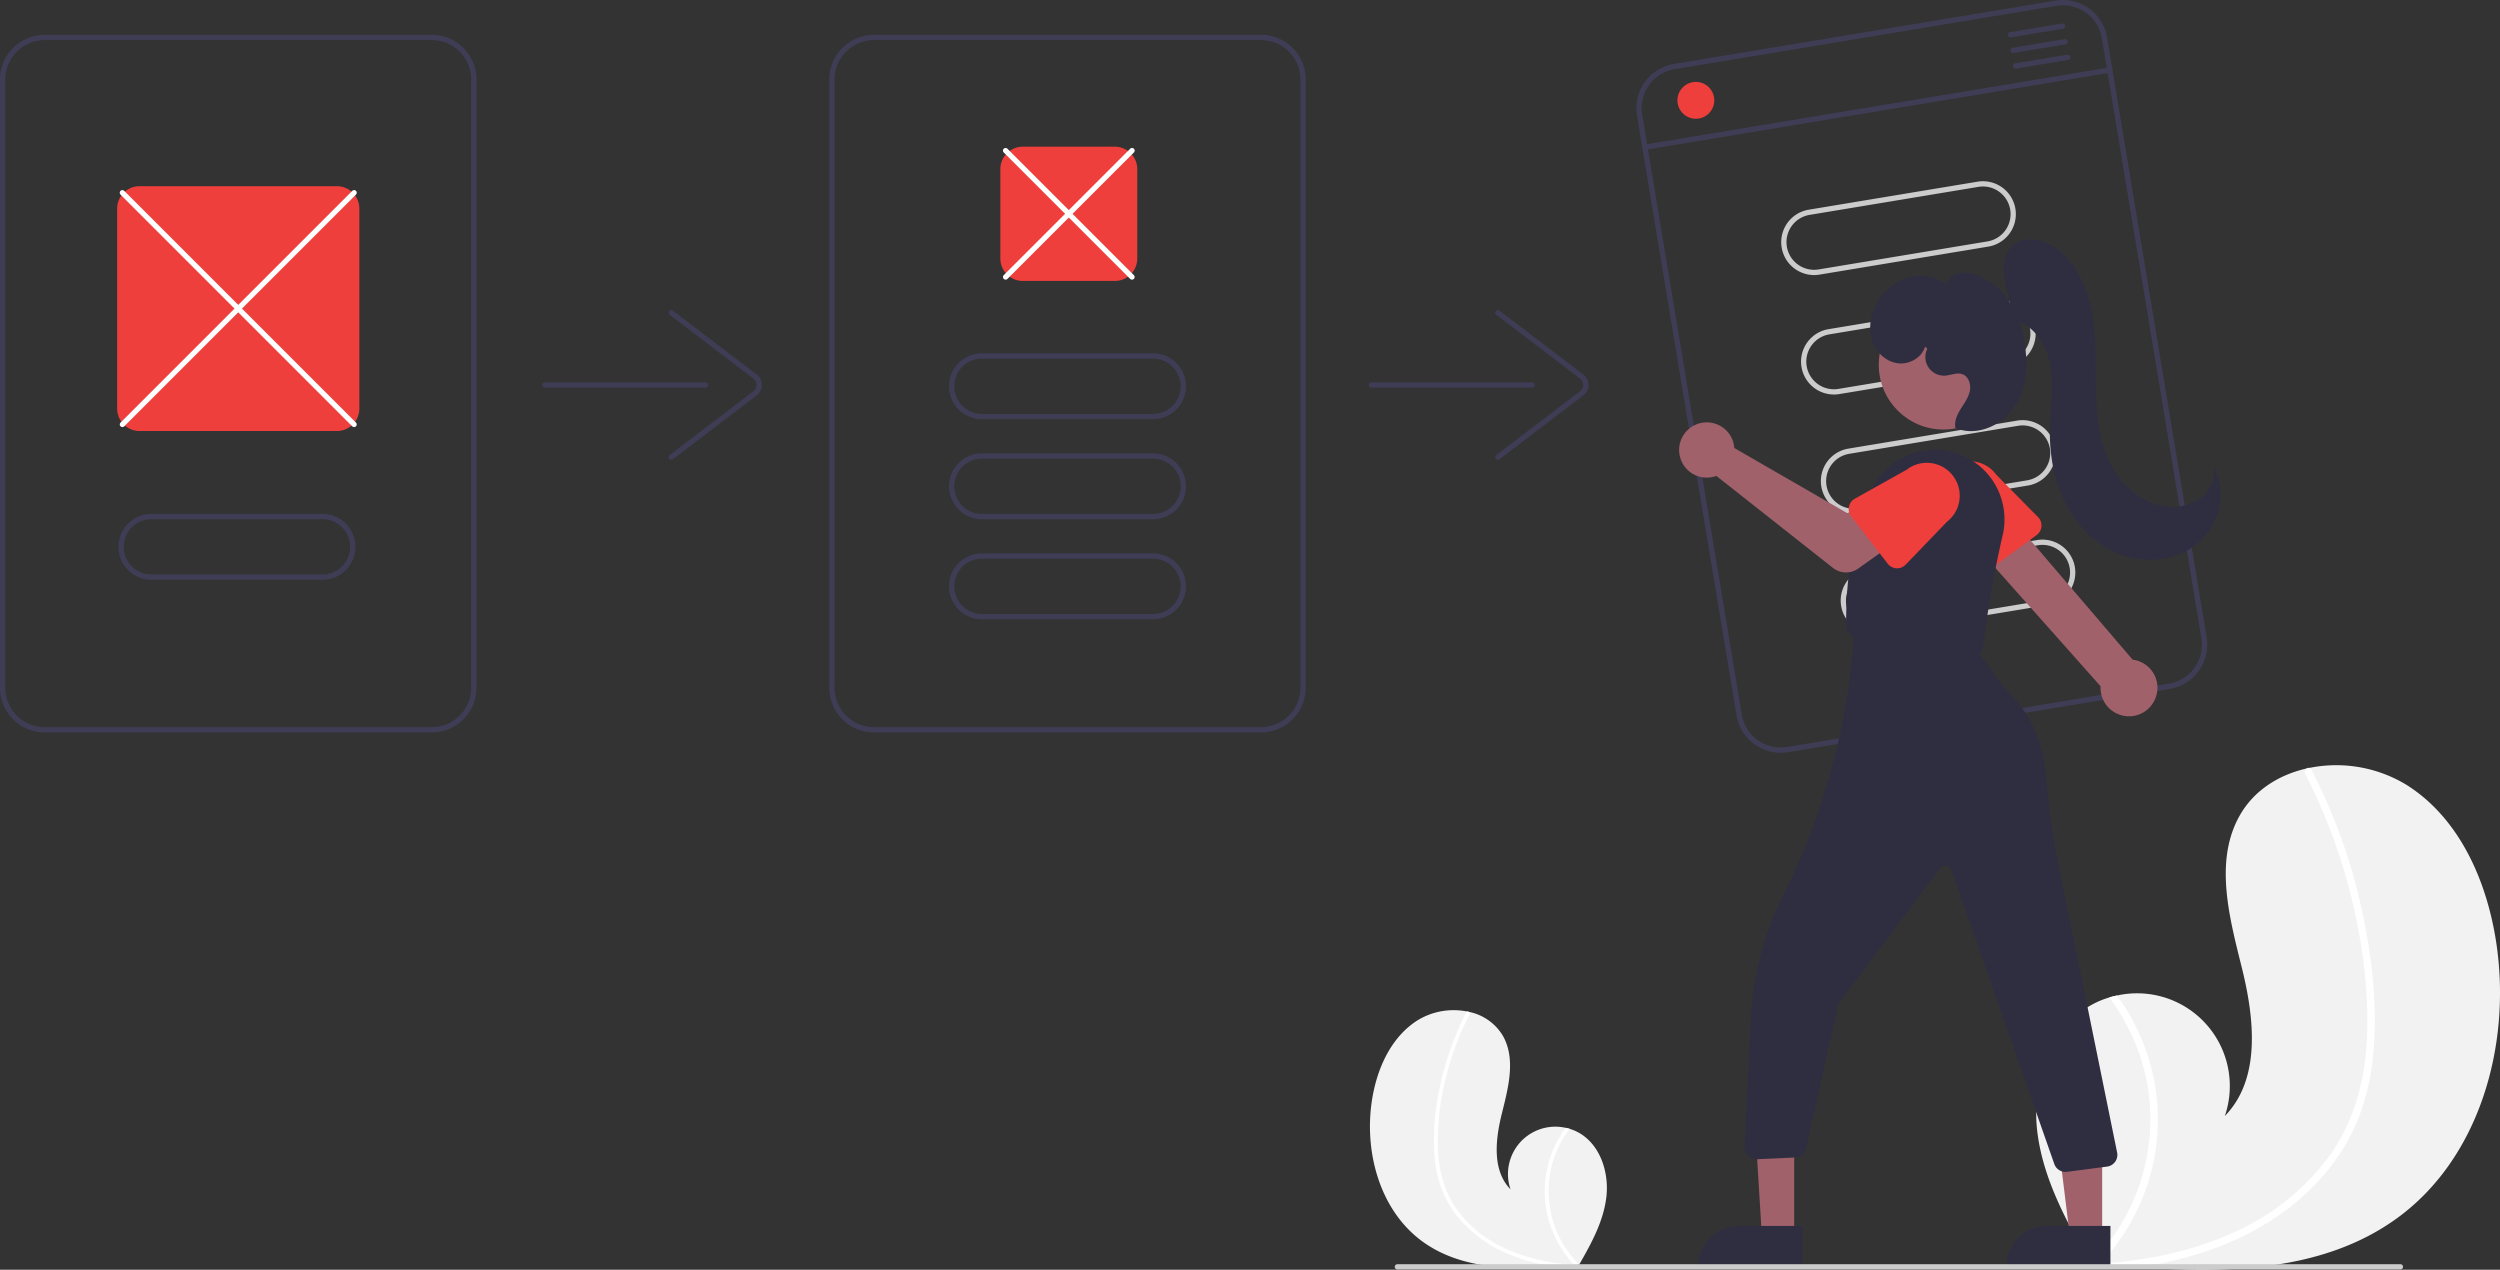 <svg id="a3114df7-b6e7-4378-8d7a-972bbe08a3fa" data-name="Layer 1" xmlns="http://www.w3.org/2000/svg" width="949.651" height="482.323" viewBox="0 0 949.651 482.323"><rect x="0" y="0" width="949.651" height="482.323" fill="#333333" stroke="none"/><path d="M1035.498 671.742c-27.641 19.913-63.463 20.913-98.088 18.466-4.835-.341-9.636-.741-14.392-1.173-.029-.007-.066-.005-.096-.012-.229-.022-.458-.044-.676-.056-.982-.092-1.964-.184-2.936-.276l.23.438.721 1.36c-.259-.455-.518-.901-.777-1.356-.076-.137-.162-.273-.237-.409-8.97-15.609-17.866-31.792-20.136-49.615-2.346-18.5 4.247-39.449 20.529-48.542a32.856 32.856.0 016.742-2.824c.974-.296 1.961-.536 2.959-.748a35.217 35.217.0 0140.955 45.781c13.805-14.155 11.229-37.119 6.468-56.311-4.771-19.191-10.547-40.546-.843-57.784 5.394-9.595 14.88-15.547 25.526-17.946.327-.07.653-.141.98-.202a51.397 51.397.0 0136.926 6.47c20.356 12.827 30.811 37.148 34.204 60.973C1079.023 606.314 1066.924 649.1 1035.498 671.742z" transform="translate(-125.174 -208.839)" fill="#f2f2f2"/><path d="M1026.573 610.285a87.371 87.371.0 01-6.03 24.621 75.866 75.866.0 01-11.779 19.24c-9.935 11.951-23.071 20.936-37.337 26.922a139.897 139.897.0 01-34.017 9.14c-4.835-.341-9.636-.741-14.392-1.173-.029-.007-.066-.005-.096-.012-.229-.022-.458-.044-.676-.056-.982-.092-1.964-.184-2.936-.276l.23.438.721 1.36c-.259-.455-.518-.901-.777-1.356-.076-.137-.162-.273-.237-.409A77.332 77.332.0 00940.919 621.075a77.995 77.995.0 00-14.537-33.333c.974-.296 1.961-.536 2.959-.748a80.865 80.865.0 017.376 12.217 79.236 79.236.0 016.836 49.293 81.01 81.01.0 01-20.525 40.407c.923-.065 1.856-.14 2.768-.224 17.284-1.464 34.532-5.18 50.209-12.791a90.428 90.428.0 0033.876-27.796c9.494-13.094 13.678-28.844 14.397-44.852.762-17.138-1.462-34.577-5.373-51.243a215.082 215.082.0 00-18.073-49.23 1.546 1.546.0 01.614-2.041 1.315 1.315.0 01.98-.202 1.145 1.145.0 01.756.648c.988 1.929 1.958 3.858 2.891 5.81a217.523 217.523.0 0117.028 51.075C1026.537 575.106 1028.371 592.932 1026.573 610.285z" transform="translate(-125.174 -208.839)" fill="#fff"/><path d="M665.656 680.541c14.12 10.172 32.418 10.683 50.105 9.433 2.47-.174 4.922-.379 7.352-.599.015-.004.034-.002.049-.006.117-.011.234-.022.345-.029.501-.047 1.003-.094 1.5-.141l-.117.224-.368.695c.132-.233.265-.46.397-.693.039-.07.083-.139.121-.209 4.582-7.973 9.126-16.24 10.286-25.345 1.198-9.45-2.169-20.151-10.487-24.796a16.784 16.784.0 00-3.444-1.442c-.497-.151-1.002-.274-1.511-.382a17.99 17.99.0 00-20.921 23.386c-7.052-7.231-5.736-18.961-3.304-28.765 2.437-9.803 5.388-20.712.431-29.517a19.465 19.465.0 00-13.039-9.167c-.167-.036-.333-.072-.501-.103a26.254 26.254.0 00-18.862 3.305c-10.398 6.552-15.739 18.976-17.472 31.146C643.422 647.119 649.602 668.975 665.656 680.541z" transform="translate(-125.174 -208.839)" fill="#f2f2f2"/><path d="M670.215 649.147a44.631 44.631.0 003.08 12.577 38.754 38.754.0 006.017 9.828 49.653 49.653.0 0019.073 13.752 71.462 71.462.0 0017.376 4.669c2.47-.174 4.922-.379 7.352-.599.015-.004.034-.002.049-.006.117-.011.234-.022.345-.029.501-.047 1.003-.094 1.5-.141l-.117.224-.368.695c.132-.233.265-.46.397-.693.039-.07.083-.139.121-.209a39.503 39.503.0 01-11.071-34.556 39.841 39.841.0 017.426-17.027c-.497-.151-1.002-.274-1.511-.382a41.308 41.308.0 00-3.768 6.241 40.475 40.475.0 00-3.492 25.18 41.381 41.381.0 0010.484 20.64c-.472-.033-.948-.072-1.414-.114a72.559 72.559.0 01-25.648-6.534 46.192 46.192.0 01-17.304-14.199c-4.85-6.689-6.987-14.734-7.354-22.911a96.69 96.69.0 012.744-26.176 109.868 109.868.0 019.232-25.148.79.79.0 00-.314-1.043.672.672.0 00-.501-.103.585.585.0 00-.386.331c-.505.985-1 1.971-1.477 2.968a111.115 111.115.0 00-8.698 26.09A89.455 89.455.0 00670.215 649.147z" transform="translate(-125.174 -208.839)" fill="#fff"/><path d="M289.174 222.062h-147a17.024 17.024.0 00-17 17v231a17.024 17.024.0 0017 17h147a17.024 17.024.0 0017-17v-231a17.024 17.024.0 00-17-17zm15 248a15.018 15.018.0 01-15 15h-147a15.018 15.018.0 01-15-15v-231a15.018 15.018.0 0115-15h147a15.018 15.018.0 0115 15z" transform="translate(-125.174 -208.839)" fill="#3f3d56"/><path d="M604.174 487.062h-147a17.019 17.019.0 01-17-17v-231a17.019 17.019.0 0117-17h147a17.019 17.019.0 0117 17v231a17.019 17.019.0 01-17 17zm-147-263a15.017 15.017.0 00-15 15v231a15.017 15.017.0 0015 15h147a15.017 15.017.0 0015-15v-231a15.017 15.017.0 00-15-15z" transform="translate(-125.174 -208.839)" fill="#3f3d56"/><path d="M393.174 356.062h-61a1 1 0 010-2h61a1 1 0 010 2z" transform="translate(-125.174 -208.839)" fill="#3f3d56"/><path d="M380.175 383.487a1 1 0 01-.607-1.795l31.823-24.244a3 3.0.0 000-4.772L379.568 328.431a1.0 1.0.0 011.212-1.591l31.823 24.244a4.999 4.999.0 010 7.954l-31.823 24.244A.994.994.0 01380.175 383.487z" transform="translate(-125.174 -208.839)" fill="#3f3d56"/><path d="M707.174 356.062h-61a1 1 0 010-2h61a1 1 0 010 2z" transform="translate(-125.174 -208.839)" fill="#3f3d56"/><path d="M694.175 383.487a1 1 0 01-.607-1.795l31.823-24.244a3 3.0.0 000-4.772L693.568 328.431a1.0 1.0.0 011.212-1.591l31.823 24.244a4.999 4.999.0 010 7.954l-31.823 24.244A.994.994.0 01694.175 383.487z" transform="translate(-125.174 -208.839)" fill="#3f3d56"/><path d="M548.674 315.562h-35a8.509 8.509.0 01-8.5-8.5v-34a8.509 8.509.0 018.5-8.5h35a8.51 8.51.0 018.5 8.5v34a8.509 8.509.0 01-8.5 8.5z" transform="translate(-125.174 -208.839)" fill="#ee3f3c"/><path d="M555.174 315.062a.996.996.0 01-.707-.293l-48-48a1.0 1.0.0 111.414-1.414l48 48a1 1 0 01-.707 1.707z" transform="translate(-125.174 -208.839)" fill="#fff"/><path d="M507.174 315.062a1 1 0 01-.707-1.707l48-48a1.0 1.0.0 111.414 1.414l-48 48A.996.996.0 01507.174 315.062z" transform="translate(-125.174 -208.839)" fill="#fff"/><path d="M563.174 368.062h-65a12.5 12.5.0 010-25h65a12.5 12.5.0 010 25zm-65-23a10.5 10.5.0 000 21h65a10.5 10.5.0 000-21z" transform="translate(-125.174 -208.839)" fill="#3f3d56"/><path d="M563.174 406.062h-65a12.5 12.5.0 010-25h65a12.5 12.5.0 010 25zm-65-23a10.5 10.5.0 000 21h65a10.5 10.5.0 000-21z" transform="translate(-125.174 -208.839)" fill="#3f3d56"/><path d="M563.174 444.062h-65a12.5 12.5.0 010-25h65a12.5 12.5.0 010 25zm-65-23a10.5 10.5.0 000 21h65a10.5 10.5.0 000-21z" transform="translate(-125.174 -208.839)" fill="#3f3d56"/><path d="M906.006 209.069 760.989 233.137a17.024 17.024.0 00-13.987 19.554L784.823 480.574a17.024 17.024.0 0019.554 13.987l145.016-24.068a17.024 17.024.0 0013.987-19.554L925.56 223.057a17.024 17.024.0 00-19.554-13.987zM961.408 451.267a15.018 15.018.0 01-12.342 17.253L804.049 492.588A15.018 15.018.0 01786.796 480.246l-37.821-227.883a15.018 15.018.0 0112.342-17.253L906.333 211.042A15.018 15.018.0 01923.587 223.384z" transform="translate(-125.174 -208.839)" fill="#3f3d56"/><path d="M880.46 302.513l-64.123 10.642a12.5 12.5.0 01-4.093-24.663l64.123-10.642a12.5 12.5.0 014.093 24.663zM812.572 290.465a10.5 10.5.0 003.438 20.717l64.123-10.642a10.5 10.5.0 00-3.438-20.717z" transform="translate(-125.174 -208.839)" fill="#ccc"/><path d="M887.992 347.892l-64.123 10.642a12.5 12.5.0 11-4.093-24.663l64.123-10.642a12.5 12.5.0 014.093 24.663zM820.103 335.845a10.5 10.5.0 003.438 20.717L887.664 345.919a10.5 10.5.0 00-3.438-20.717z" transform="translate(-125.174 -208.839)" fill="#ccc"/><path d="M895.523 393.271l-64.123 10.642a12.5 12.5.0 11-4.093-24.663l64.123-10.642a12.5 12.5.0 014.093 24.663zm-67.889-12.047a10.5 10.5.0 103.438 20.717l64.123-10.642a10.5 10.5.0 10-3.438-20.717z" transform="translate(-125.174 -208.839)" fill="#ccc"/><path d="M903.054 438.651l-64.123 10.642a12.5 12.5.0 01-4.093-24.663l64.123-10.642a12.5 12.5.0 014.093 24.663zm-67.889-12.047a10.5 10.5.0 103.438 20.717L902.727 436.678a10.5 10.5.0 00-3.438-20.717z" transform="translate(-125.174 -208.839)" fill="#ccc"/><path d="M926.766 236.433l-176.585 29.307a1 1 0 11-.327-1.973l176.585-29.307a1 1 0 11.327 1.973z" transform="translate(-125.174 -208.839)" fill="#3f3d56"/><circle cx="644.19" cy="38.114" r="7" fill="#ee3f3c"/><path d="M908.793 219.757l-19.73 3.275a1 1 0 01-.327-1.973l19.73-3.275a1 1 0 01.327 1.973z" transform="translate(-125.174 -208.839)" fill="#3f3d56"/><path d="M909.776 225.676l-19.73 3.275a1 1 0 01-.327-1.973l19.73-3.275a1 1 0 01.327 1.973z" transform="translate(-125.174 -208.839)" fill="#3f3d56"/><path d="M910.758 231.595l-19.73 3.275a1 1 0 11-.327-1.973l19.73-3.275a1 1 0 11.327 1.973z" transform="translate(-125.174 -208.839)" fill="#3f3d56"/><path d="M253.174 372.562h-75a8.509 8.509.0 01-8.5-8.5v-76a8.509 8.509.0 018.5-8.5h75a8.51 8.51.0 018.5 8.5v76A8.509 8.509.0 01253.174 372.562z" transform="translate(-125.174 -208.839)" fill="#ee3f3c"/><path d="M247.674 429.062h-65a12.5 12.5.0 110-25h65a12.5 12.5.0 110 25zm-65-23a10.5 10.5.0 100 21h65a10.5 10.5.0 100-21z" transform="translate(-125.174 -208.839)" fill="#3f3d56"/><path d="M259.674 371.062a.997.997.0 01-.707-.293l-88-88a1 1 0 111.414-1.414l88 88a1 1 0 01-.707 1.707z" transform="translate(-125.174 -208.839)" fill="#fff"/><path d="M171.674 371.062a1 1 0 01-.707-1.707l88-88a1 1 0 111.414 1.414l-88 88A.997.997.0 01171.674 371.062z" transform="translate(-125.174 -208.839)" fill="#fff"/><path d="M944.228 473.251a10.743 10.743.0 00-8.95-13.829l-51.333-59.983-11.973 12.571 51.131 57.513a10.801 10.801.0 0021.125 3.728z" transform="translate(-125.174 -208.839)" fill="#a0616a"/><path d="M898.815 412.075l-18.349 13.411a4.5 4.5.0 01-6.638-1.539l-10.545-20.056A12.497 12.497.0 01883.506 389.202l15.859 16.081a4.5 4.5.0 01-.55 6.792z" transform="translate(-125.174 -208.839)" fill="#ee3f3c"/><circle cx="738.233" cy="138.601" r="24.561" fill="#a0616a"/><path d="M874.076 458.248a4.56 4.56.0 01-.76-.063l-43.095-7.254a4.492 4.492.0 01-3.753-4.367c-.131-9.859.607-34.748 10.266-52.876A26.491 26.491.0 01885.93 412.073a392.997 392.997.0 00-7.402 42.21 4.497 4.497.0 01-4.452 3.965z" transform="translate(-125.174 -208.839)" fill="#2f2e41"/><path d="M783.723 377.377a10.526 10.526.0 01.239 1.64l42.957 24.782 10.441-6.011L848.492 412.36l-17.45 12.438a8 8 0 01-9.598-.234l-44.297-34.946a10.497 10.497.0 116.576-12.241z" transform="translate(-125.174 -208.839)" fill="#a0616a"/><path d="M827.51 401.322a4.495 4.495.0 012.211-3.025l19.713-11.023a12.497 12.497.0 0115.327 19.744l-15.717 16.321a4.5 4.5.0 01-6.804-.373l-13.884-17.994A4.495 4.495.0 01827.51 401.322z" transform="translate(-125.174 -208.839)" fill="#ee3f3c"/><polygon points="681.537 469.689 669.277 469.689 666.391 422.554 681.539 422.401 681.537 469.689" fill="#a0616a"/><path d="M809.838 690.412l-39.531-.001v-.5A15.386 15.386.0 01785.694 674.524h.001l24.144.001z" transform="translate(-125.174 -208.839)" fill="#2f2e41"/><polygon points="798.537 469.689 786.277 469.689 780.445 422.401 798.539 422.401 798.537 469.689" fill="#a0616a"/><path d="M926.838 690.412l-39.531-.001v-.5A15.386 15.386.0 01902.694 674.524h.001l24.144.001z" transform="translate(-125.174 -208.839)" fill="#2f2e41"/><path d="M909.773 654.006a4.523 4.523.0 01-4.253-3.014L866.451 539.365a2.5 2.5.0 00-4.36-.674l-38.111 50.813a3.535 3.535.0 00-.615 1.335l-12.144 54.18a4.508 4.508.0 01-4.187 3.511l-14.545.661a4.448 4.448.0 01-3.396-1.322 4.506 4.506.0 01-1.303-3.402l2.536-49.452a115.399 115.399.0 0112.104-45.972A259.338 259.338.0 00829.566 446.865l.031-.554 44.752 7.12 6.718 9.302a128.631 128.631.0 009.725 12.016c8.556 9.276 11.124 21.683 11.772 30.456a253.547 253.547.0 004.57 32.089L929.327 646.355a4.5 4.5.0 01-3.763 5.629l-15.215 1.984A4.418 4.418.0 01909.773 654.006z" transform="translate(-125.174 -208.839)" fill="#2f2e41"/><path d="M890.565 330.392a108.931 108.931.0 01-4.305-18.145c-.287-3.587.632-7.446 3.244-9.92 4.888-4.631 13.193-2.425 18.305 1.958 7.388 6.334 11.072 16.069 12.465 25.7s.78 19.425 1.115 29.151 1.726 19.726 6.684 28.099 14.159 14.801 23.865 14.088a16.795 16.795.0 0010.514-4.456 12.191 12.191.0 003.661-10.586c4.96 8.882 2.446 20.921-4.953 27.904s-18.78 8.957-28.507 5.975-17.733-10.457-22.515-19.437-6.534-19.353-6.28-29.524c.195-7.81 1.523-15.684.203-23.385s-6.139-15.519-13.738-17.332z" transform="translate(-125.174 -208.839)" fill="#2f2e41"/><path d="M856.438 340.516c-1.296 4.328-6.251 6.997-10.71 6.265s-8.124-4.403-9.479-8.713a17.938 17.938.0 011.402-13.151 20.478 20.478.0 0111.717-10.437 16.814 16.814.0 0115.289 2.443 5.623 5.623.0 013.929-4.109 10.745 10.745.0 015.897.087 24.296 24.296.0 0113.522 9.837 39.536 39.536.0 016.129 15.798c1.509 8.469.952 17.722-3.804 24.89s-14.487 11.4-22.381 7.982c-.492-2.516.674-5.05 2.023-7.231s2.948-4.305 3.466-6.816-.475-5.583-2.904-6.404c-2.072-.701-4.282.434-6.465.572a7.084 7.084.0 01-6.795-10.207z" transform="translate(-125.174 -208.839)" fill="#2f2e41"/><path d="M1036.989 691.062h-381a1 1 0 010-2h381a1 1 0 010 2z" transform="translate(-125.174 -208.839)" fill="#ccc"/></svg>